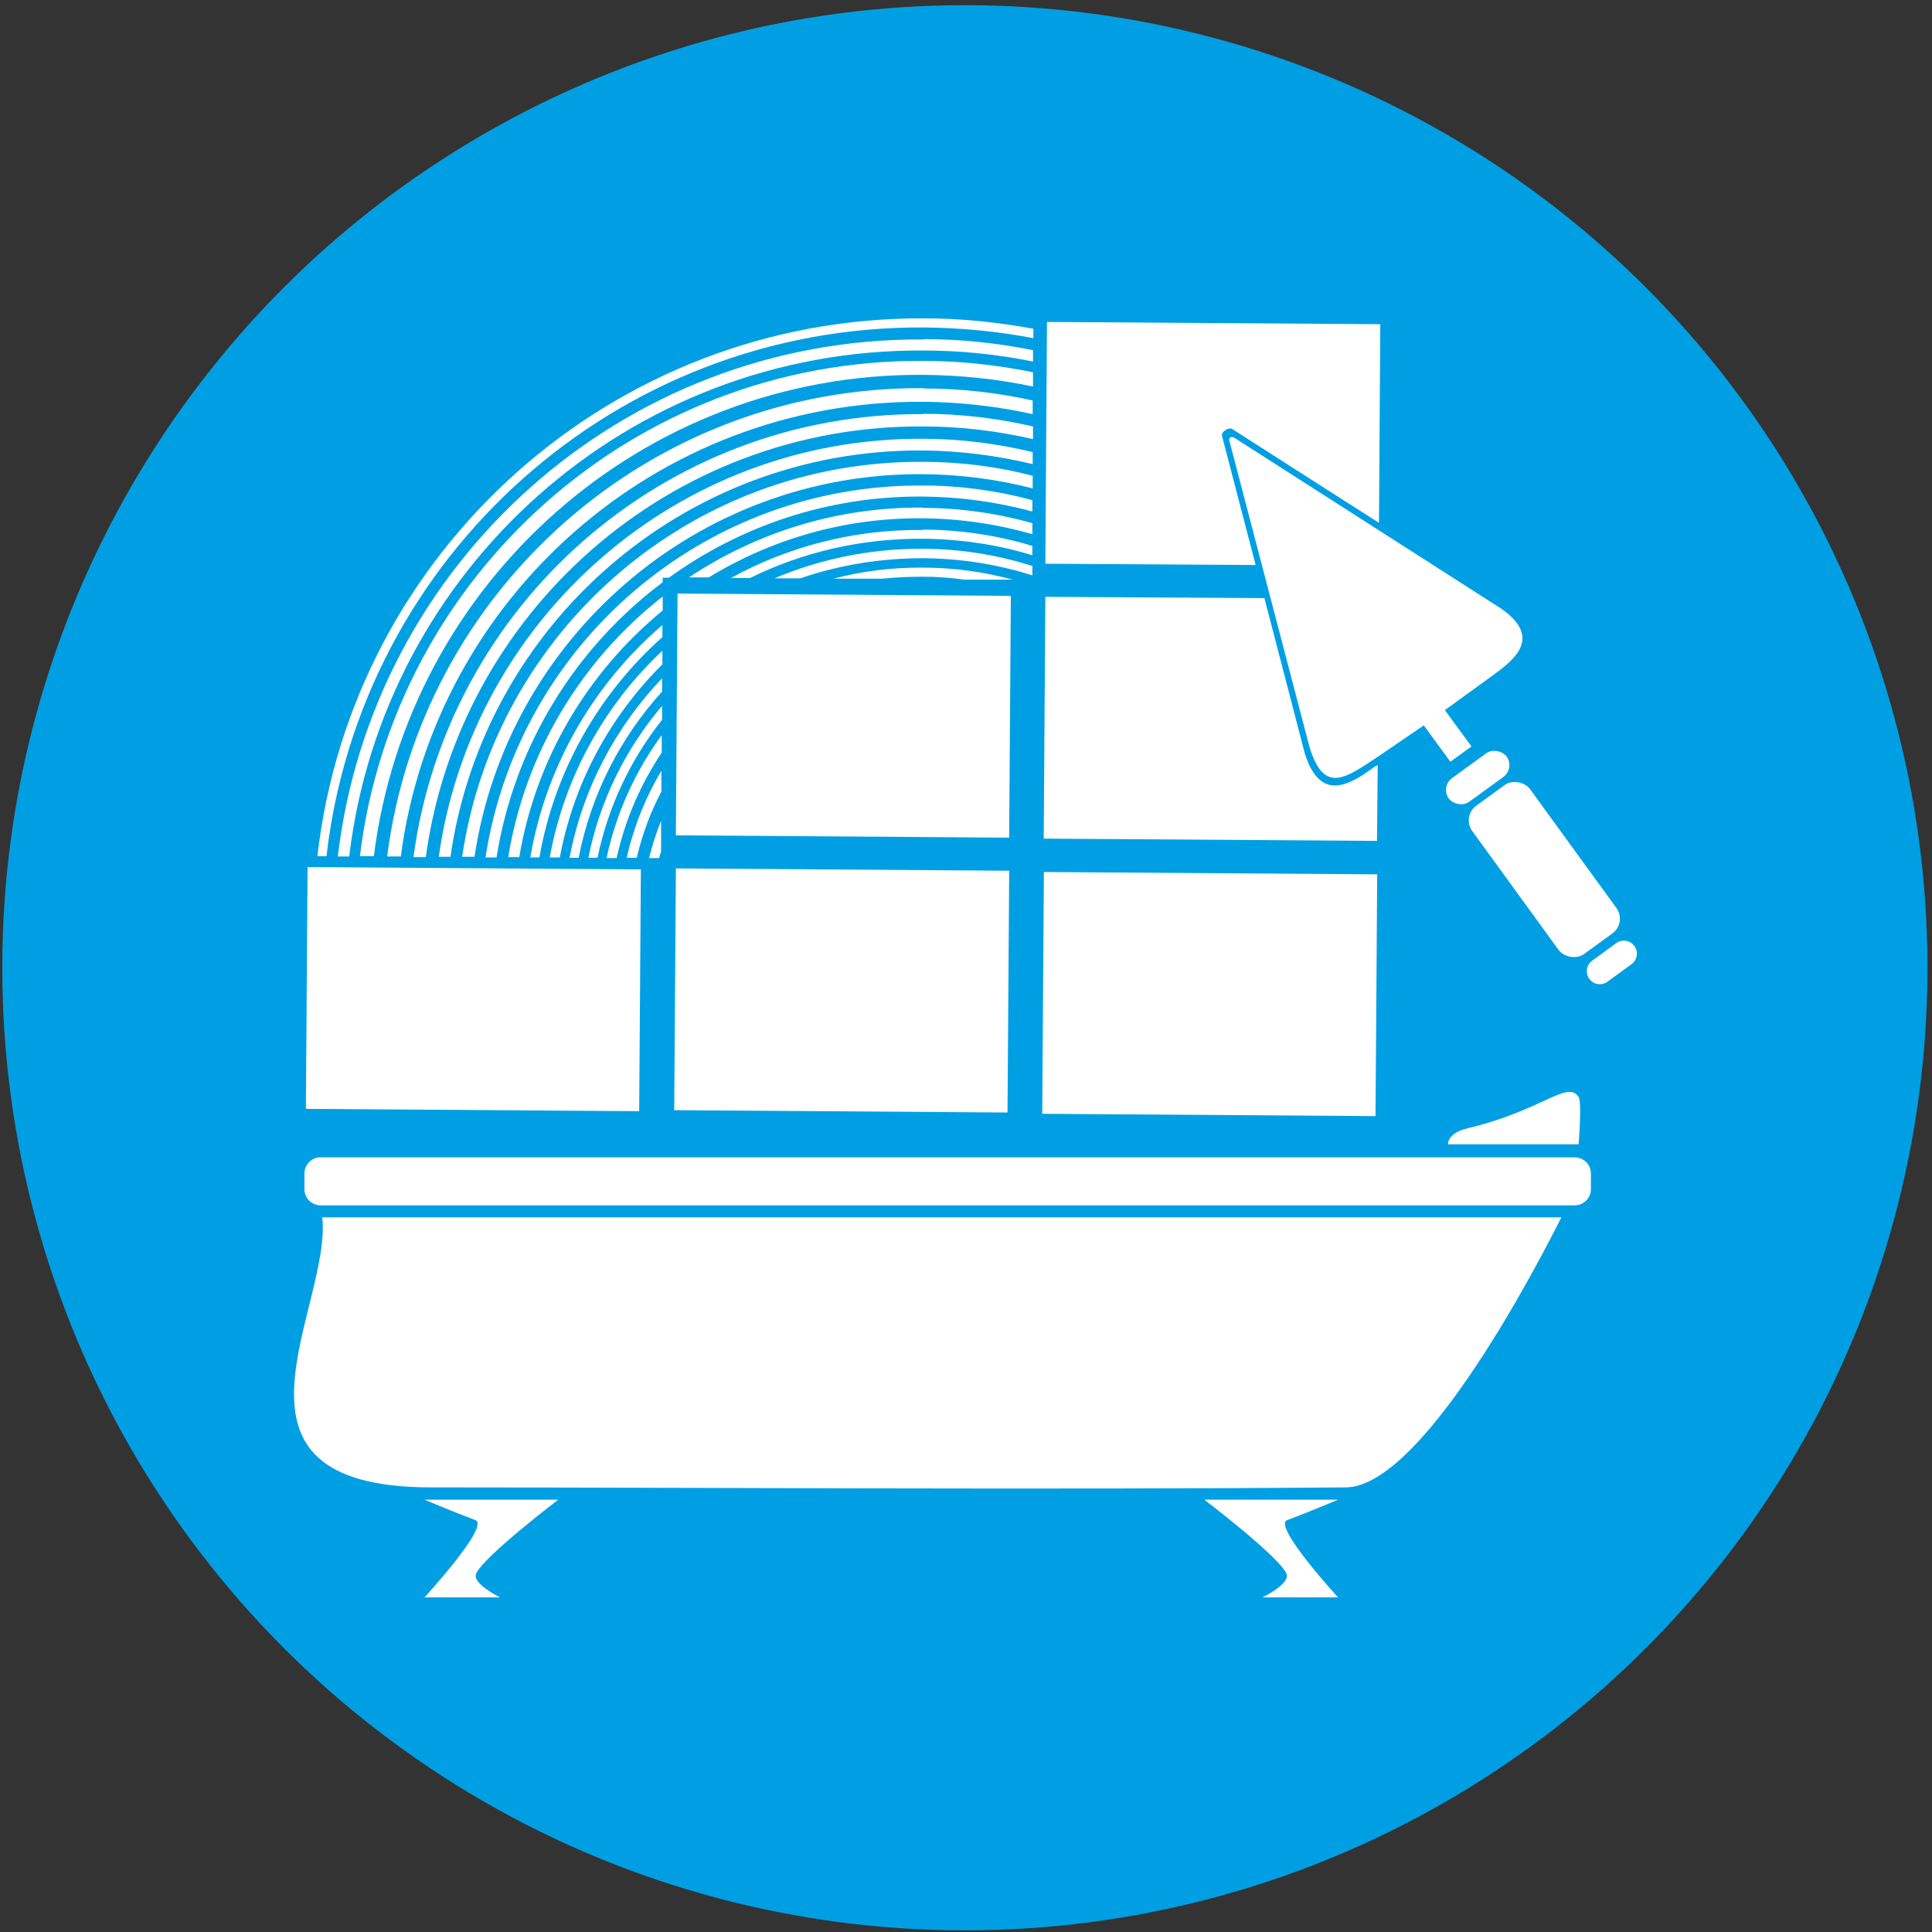 <?xml version="1.0" encoding="UTF-8"?>
<svg xmlns="http://www.w3.org/2000/svg" id="Ebene_1" version="1.1" viewBox="0 0 595.3 595.3">
  <rect x="0" y="0" width="595.3" height="595.3" fill="#333333" stroke="none"/>
  <circle cx="297.3" cy="298.2" r="296.6" fill="#009fe3"></circle>
  <g>
    <rect x="335.3" y="254.8" width="74.5" height="102.7" transform="translate(64 676.7) rotate(-89.6)" fill="#fff"></rect>
    <g>
      <rect x="222" y="253.7" width="74.5" height="102.7" transform="translate(-47.5 562.3) rotate(-89.6)" fill="#fff"></rect>
      <rect x="222.5" y="169" width="74.5" height="102.7" transform="translate(37.7 478.7) rotate(-89.6)" fill="#fff"></rect>
    </g>
    <rect x="108.6" y="253.3" width="74.5" height="102.7" transform="translate(-159.8 448.5) rotate(-89.6)" fill="#fff"></rect>
    <g>
      <path d="M204,217.5v4.3c-9.7,12.2-16.6,26.7-19.9,42.5h-2.8c3.5-17.6,11.5-33.6,22.7-46.8Z" fill="#fff"></path>
      <path d="M203.7,252.9v9.5c-.3.7-.4,1.3-.6,2h-3.1c1-4,2.2-7.8,3.7-11.5Z" fill="#fff"></path>
      <path d="M204.2,183.8v4.3c-22.9,18.8-39.1,45.5-44.2,76h-3.4c5.3-32.5,22.8-60.9,47.6-80.3Z" fill="#fff"></path>
      <path d="M204.1,192.6v3.7c-19.5,17.4-33.2,41.1-37.9,67.9h-2.8c4.9-28.5,19.7-53.6,40.7-71.6Z" fill="#fff"></path>
      <path d="M204,209v4.1c-12.8,14.1-21.9,31.7-25.7,51.2h-2.8c4-21.2,14.2-40.3,28.5-55.3Z" fill="#fff"></path>
      <path d="M203.9,226.5v5.4c-6.5,9.7-11.3,20.7-13.9,32.5h-3.1c3-14,8.9-26.8,17-37.9Z" fill="#fff"></path>
      <path d="M203.8,237.6v6.3c-3.4,6.4-5.9,13.2-7.6,20.4h-3.1c2.2-9.6,5.8-18.6,10.7-26.8Z" fill="#fff"></path>
      <path d="M204.1,200.5v4.2c-16,15.9-27.3,36.4-31.6,59.5h-3.1c4.5-24.9,17-47.1,34.7-63.7Z" fill="#fff"></path>
      <g>
        <path d="M284.9,98.1c11.4,0,22.6,1.2,33.5,3.2v2.9c-10.9-2.1-22.2-3.2-33.7-3.3-94.9-.6-173.5,70.7-184.1,162.9h-2.8c10.7-93.8,90.7-166.3,187.2-165.7Z" fill="#fff"></path>
        <path d="M284.6,104.5c11.5,0,22.8,1.2,33.7,3.4v3.5c-10.9-2.2-22.2-3.4-33.7-3.4-91-.6-166.5,67.6-177,155.9h-3.5c10.6-90.2,87.6-160,180.5-159.3Z" fill="#fff"></path>
        <path d="M284.6,111.2c11.5,0,22.8,1.3,33.7,3.5v4.4c-10.9-2.3-22.2-3.5-33.8-3.6-86.8-.6-158.8,64.2-169.3,148.3h-4.3c10.5-86.5,84.5-153.2,173.6-152.6Z" fill="#fff"></path>
        <path d="M284.5,119.7c11.6,0,22.9,1.3,33.7,3.7v4.2c-10.9-2.4-22.2-3.7-33.8-3.8-82.2-.5-150.5,60.6-160.9,140.1h-4.2c10.4-81.8,80.6-144.8,165.1-144.3Z" fill="#fff"></path>
        <path d="M284.5,127.5c11.6,0,22.9,1.4,33.8,3.9v3.9c-10.9-2.5-22.2-3.9-33.8-3.9-78.1-.5-143,57.3-153.3,132.7h-3.8c10.4-77.5,77-137,157.2-136.5Z" fill="#fff"></path>
        <path d="M284.4,135.2c11.6,0,22.9,1.5,33.8,4.1v3.7c-10.9-2.6-22.2-4.1-33.8-4.2-73.9-.5-135.4,54-145.6,125.2h-3.6c10.3-73.2,73.4-129.3,149.3-128.8Z" fill="#fff"></path>
        <path d="M284.4,142.3c11.7,0,23,1.5,33.8,4.3v3.9c-10.8-2.8-22.2-4.3-33.8-4.4-69.9-.5-128.1,50.8-138.2,117.9h-3.8c10.2-69.3,70.1-122.2,142.1-121.7Z" fill="#fff"></path>
        <path d="M284.3,149.6c11.7,0,23,1.6,33.8,4.5v3.5c-10.8-2.9-22.1-4.5-33.8-4.6-29.2-.2-56.2,9.1-78.2,25h-1.9s0,1.4,0,1.4c-26.8,20.1-45.7,50.2-51.2,84.8h-3.4c5.4-35,24.2-65.6,51-86.3,23.1-17.9,52.2-28.5,83.7-28.3Z" fill="#fff"></path>
        <path d="M284.3,156.5c11.7,0,23.1,1.7,33.8,4.7v3.4c-10.8-3.1-22.1-4.8-33.9-4.9-24.1-.2-46.6,6.5-65.8,18.2h-6.1c20.6-13.7,45.4-21.7,72-21.5Z" fill="#fff"></path>
        <path d="M284.3,163.2c11.8,0,23.1,1.8,33.8,5v2.9c-10.7-3.3-22.1-5-33.9-5.1-19-.1-37.1,4.2-53.1,12.1h-5.9c17.5-9.6,37.6-15,59-14.8Z" fill="#fff"></path>
        <path d="M284.2,169.1c11.8,0,23.2,1.9,33.9,5.3v2.9c-10.6-3.4-21.9-5.2-33.6-5.3-13.3,0-26,2.1-37.9,6.2h-8c14-5.9,29.5-9.2,45.6-9.1Z" fill="#fff"></path>
        <path d="M284.4,174.9c9.5,0,18.8,1.3,27.6,3.7h-15c-4.1-.6-8.3-.9-12.6-.9s-8.5.2-12.6.6h-15c8.8-2.3,18.1-3.5,27.6-3.4Z" fill="#fff"></path>
      </g>
    </g>
    <path d="M309.1,308.4h0c0,.1,0,.2,0,.3v-.3Z" fill="#fff"></path>
    <g>
      <path d="M481.1,375.1c-14,27.8-45.2,83-66.4,83.2-88.9.8-211.2,0-281.9,0s-30.5-55.4-33.5-83.2h381.7Z" fill="#fff"></path>
      <path d="M446.2,352.6h40.2s1.1-13,0-14.6c-3.4-5.3-11.3,4.2-34,9.6-6.8,1.6-6.2,5.1-6.2,5.1Z" fill="#fff"></path>
      <g>
        <path d="M412.3,492.2h-23.3s8.7-4.2,7.4-7.3c-2.3-5.3-25.3-22.8-25.3-22.8h41.2s-9.3,3.9-15.7,6.3c-4.6,1.7,15.7,23.8,15.7,23.8Z" fill="#fff"></path>
        <path d="M130.8,492.2h23.3s-8.7-4.2-7.4-7.3c2.3-5.3,25.3-22.8,25.3-22.8h-41.2s9.3,3.9,15.7,6.3c4.6,1.7-15.7,23.8-15.7,23.8Z" fill="#fff"></path>
      </g>
      <path d="M490.2,361.6v4.8c0,2.8-2.3,5-5,5H98.8c-2.8,0-5-2.3-5-5v-4.8c0-2.5,1.9-4.6,4.3-5,.2,0,.5,0,.7,0h386.4c1,0,1.9.3,2.7.8,1.4.9,2.3,2.4,2.3,4.2Z" fill="#fff"></path>
    </g>
    <path d="M376.5,134.3c-.3-1.2,2.1-2.8,3.2-2.1,9.6,6.2,28,17.9,45.2,28.9l.4-61.2-102.7-.7-.5,74.5,64.8.4c-4.1-15.8-8.1-31-10.4-39.9Z" fill="#fff"></path>
    <path d="M423.9,236c-6.9,5-16.9,12.3-21.9-4,0,0-6-23.1-12.4-47.7l-67.5-.4-.5,74.5,102.7.7.2-23.4-.5.4Z" fill="#fff"></path>
    <g>
      <rect x="464.9" y="239.6" width="22" height="56.5" rx="5.6" ry="5.6" transform="translate(1018.3 204.9) rotate(144)" fill="#fff"></rect>
      <path d="M490.6,296l7.4-5.4c1.8-1.3,4.3-.9,5.6.9h0c1.3,1.8.9,4.3-.9,5.6l-7.4,5.4c-1.8,1.3-4.3.9-5.6-.9h0c-1.3-1.8-.9-4.3.9-5.6Z" fill="#fff"></path>
      <rect x="444.2" y="234.9" width="22" height="9" rx="4.5" ry="4.5" transform="translate(964.3 165.7) rotate(144)" fill="#fff"></rect>
      <path d="M378.8,135.8c6,23,24.7,94.4,24.7,94.4,4.6,15.1,11.5,9.2,21.6,2.6l13.6-9.3,8.2,11.2,6.5-4.7-8.2-11.2,14.5-10.5c6.4-4.7,16-11.6,2.8-20.8,0,0-62-39.7-82-52.5-1-.7-2-.3-1.7.9Z" fill="#fff"></path>
    </g>
  </g>
</svg>
